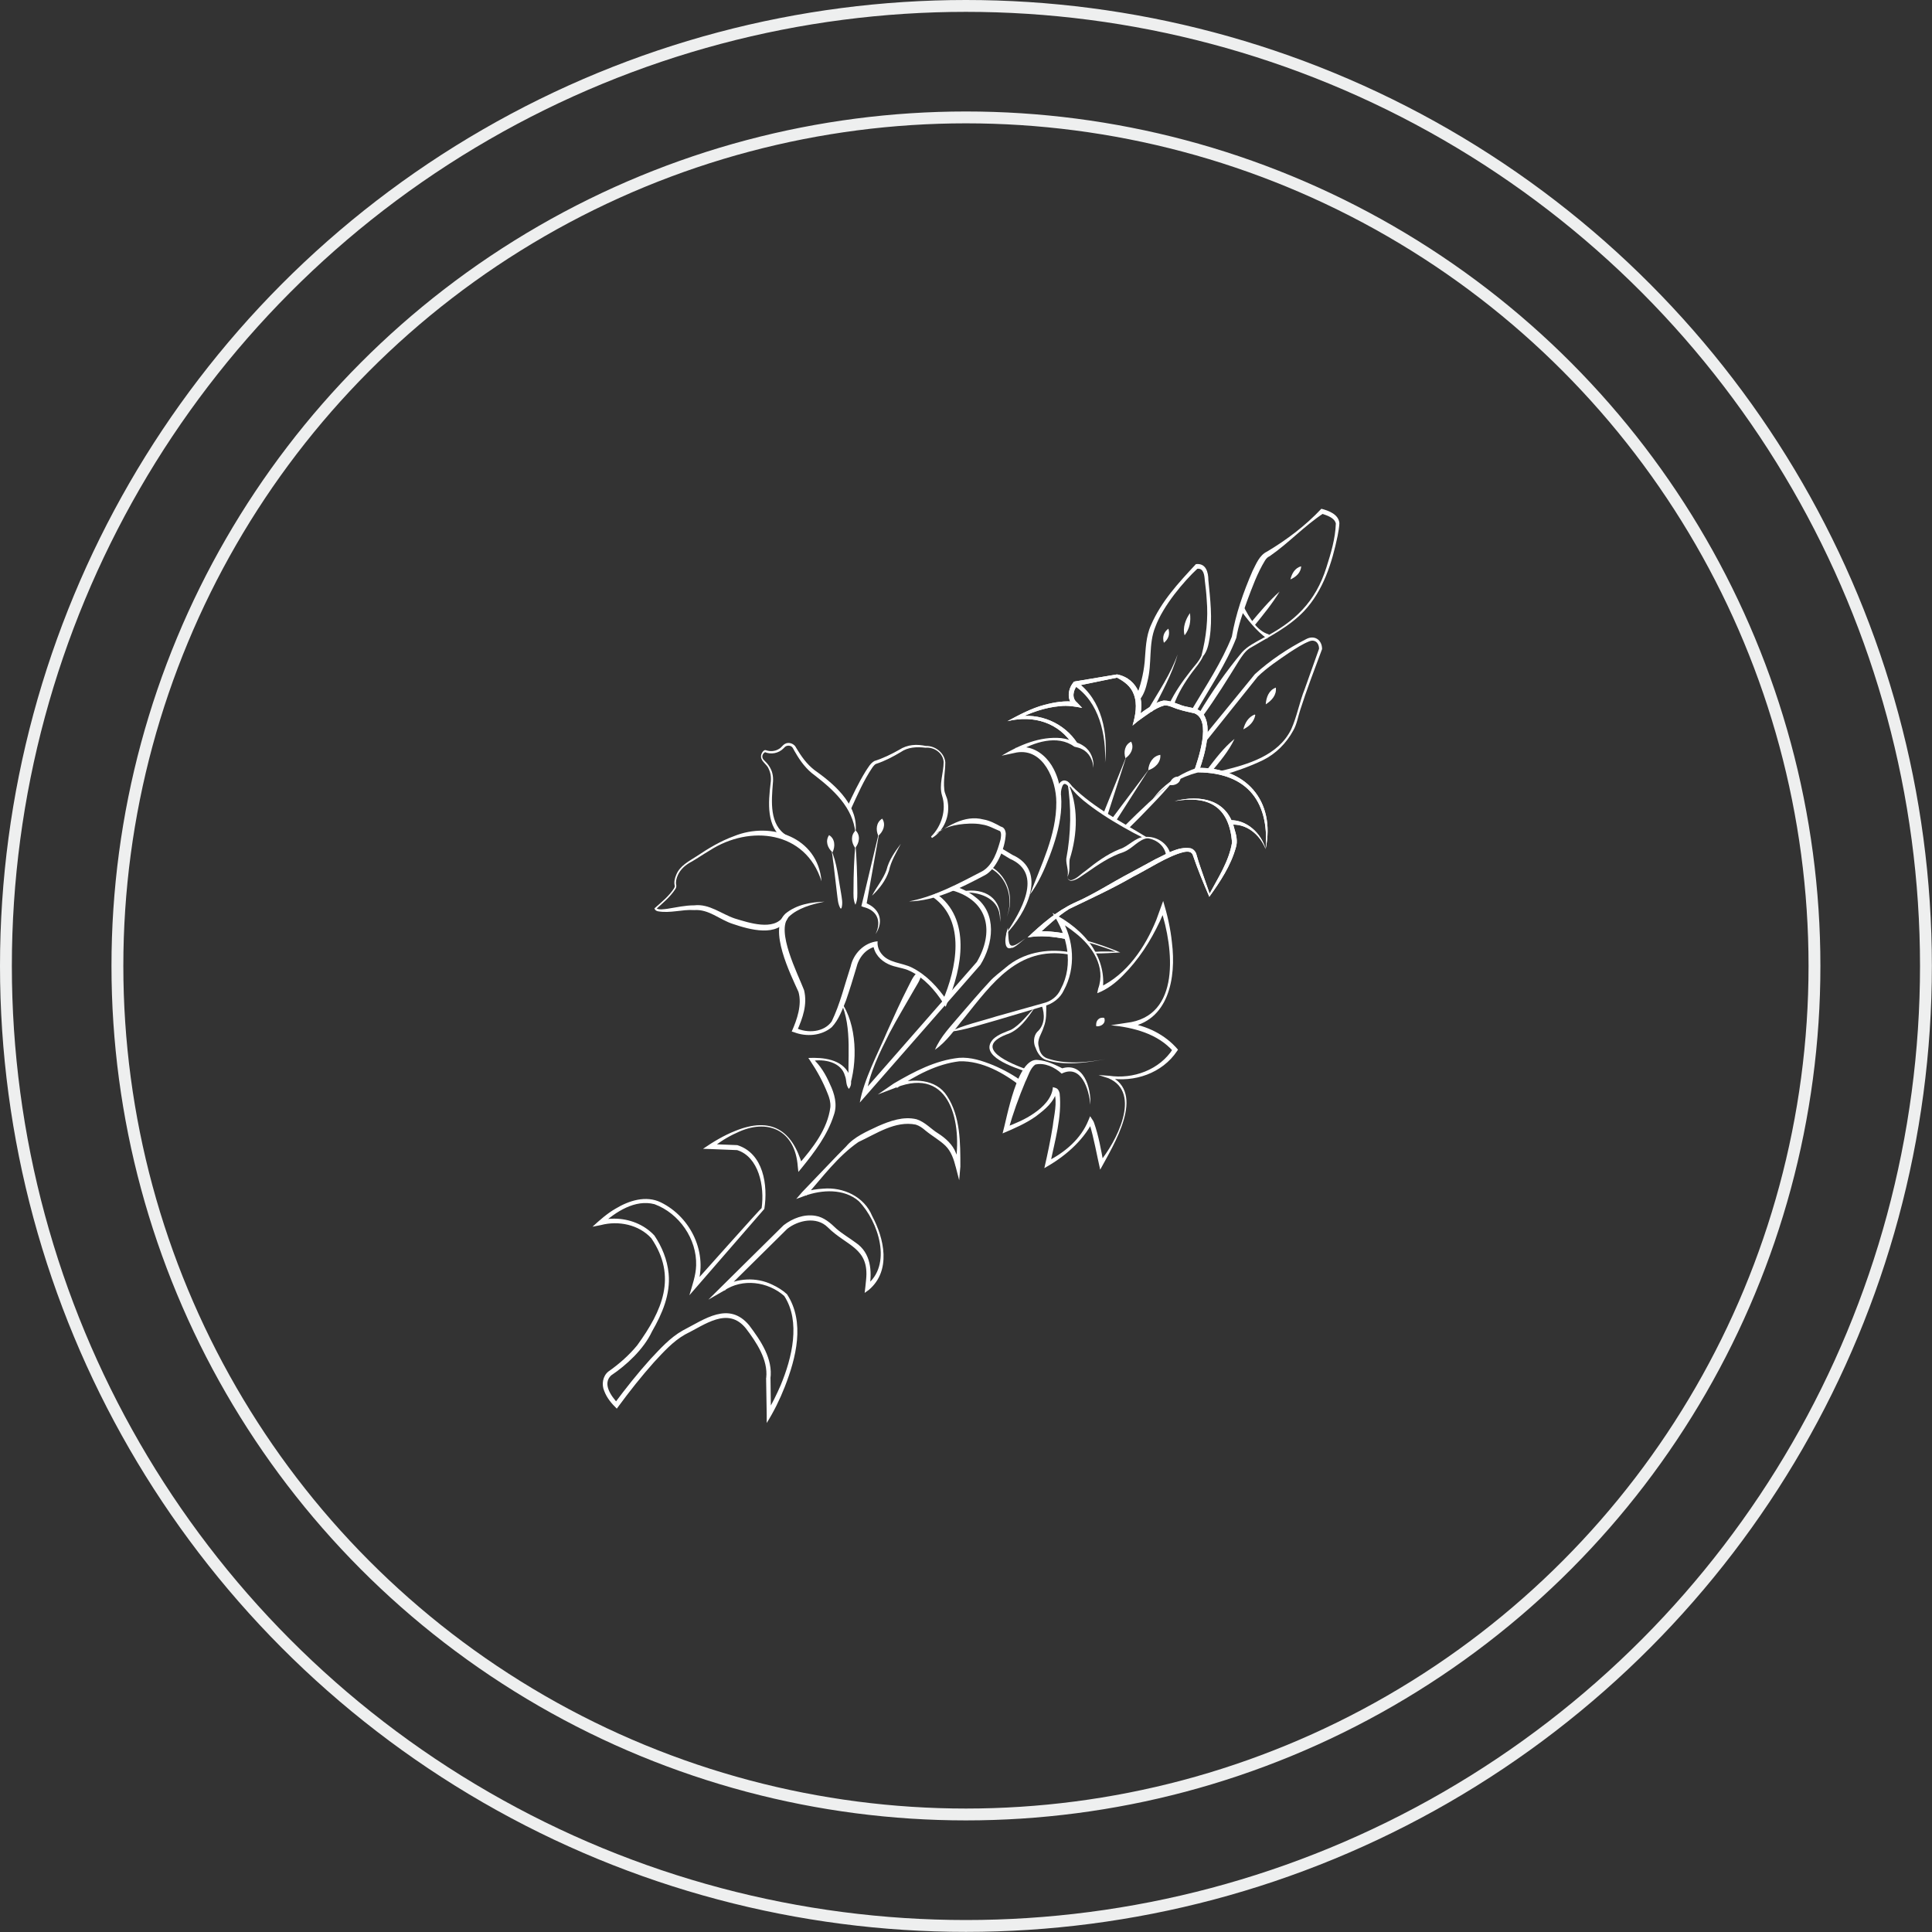 <svg viewBox="0 0 162.91 162.91" height="162.91" width="162.91" xmlns="http://www.w3.org/2000/svg" id="Layer_2"><rect x="0" y="0" width="162.91" height="162.91" fill="#333333" stroke="none"/><defs><style>.cls-1{fill:none;stroke:#eeefef;stroke-miterlimit:10;}.cls-2{fill:#fff;}</style></defs><g id="Layer_1-2"><circle r="80.95" cy="81.45" cx="81.45" class="cls-1"></circle><path d="M86.13,91.64c-1.46-1.15-3.3-2.2-5.22-2.15-1.91.22-3.7,1.19-5.28,2.25,0,0-.18-.35-.18-.35,1.52-.46,3.47-.45,4.41,1.03,1.13,1.73,1.12,3.95,1.12,5.95,0,0-.1,1.15-.1,1.15l-.29-1.12c-.17-.67-.4-1.33-.87-1.79-.47-.46-1.11-.81-1.67-1.27-.29-.25-.52-.41-.83-.51-1.73-.35-3.33.77-4.84,1.47-1.72,1.19-3.03,2.96-4.4,4.53,0,0-.22-.32-.22-.32.56-.16,1.1-.25,1.66-.28,1.69-.15,3.46.68,4.12,2.3,1.02,1.9,1.63,4.61-.27,6.23,0,0-.35.25-.36.26.04-.25.09-.84.12-1.1.29-2.71-1.64-2.84-3.23-4.43-.95-.95-2.51-.59-3.42.13,0,0-5.27,5.21-5.27,5.21,0,0-.24-.31-.24-.31,1.28-.76,2.9-.85,4.24-.2.45.21.88.47,1.25.81,1.55,2.36.76,5.39-.19,7.82-.41,1.05-.92,2.08-1.52,3.04v-.71s-.05-3.04-.05-3.04c0-.02,0-.05.01-.07.16-1.52-.83-2.99-1.71-4.15-1.52-1.89-3.48-.3-5.14.51-1.02.58-1.82,1.48-2.62,2.34-1.06,1.19-2.05,2.44-2.99,3.72,0,0-.14.19-.14.19-.44-.43-.84-.9-1.06-1.49-.24-.54-.13-1.26.35-1.64.9-.63,1.74-1.37,2.43-2.21,2.12-2.93,3.39-5.79,1.19-9.03-1.05-1.15-2.77-1.5-4.25-1.11,0,0-.71.14-.71.14.6-.55,1.24-1.12,1.94-1.52,1.12-.68,2.57-1.15,3.83-.53,2.56,1.26,4,4.33,3.05,7.08,0,.02-.34-.2-.34-.19.03,0,5.92-6.65,5.78-6.4.27-1.85-.25-4.33-2.06-4.9,0,0-2.26-.09-2.26-.09,0,0-.62-.02-.62-.02.86-.59,1.76-1.13,2.72-1.51,3.01-1.22,4.81-.09,5.67,2.94,0,0-.35-.1-.35-.1,1.21-1.39,2.47-2.99,2.7-4.86.02-.41-.07-.75-.24-1.15-.38-.97-.89-1.9-1.47-2.76,0,0-.15-.22-.15-.22,1.25-.06,2.84.1,3.44,1.37.16.39.29.87-.02,1.24-.17-2.47.34-5.06-.69-7.38,1.4,1.94,1.44,5.18.69,7.38-.29-.37-.17-.72-.33-1.1-.31-1.18-1.78-1.45-2.82-1.25l.08-.23c.67.6,1.12,1.37,1.47,2.17.39.81.65,1.74.33,2.62-.54,1.69-1.6,3.08-2.69,4.43,0,0-.3.36-.3.36l-.05-.46c-.22-3.05-2.53-4.13-5.19-2.82-.74.33-1.44.78-2.06,1.29,0,0-.12-.37-.11-.36l2.26.09c2.21.69,2.6,3.39,2.28,5.38-.32.37-6.19,7.13-6.32,7.28.23-.8.55-1.68.57-2.52.07-2.23-1.43-4.39-3.51-5.16-1.64-.43-3.27.64-4.44,1.7,0,0-.19-.34-.19-.34.41-.08.82-.15,1.24-.14,1.26,0,2.52.49,3.38,1.42.64.95,1.09,2.05,1.2,3.21.17,1.75-.55,3.41-1.4,4.88-.71,1.52-2.17,2.85-3.45,3.71-.75.71.01,1.75.57,2.35,0,0-.3.03-.3.03.96-1.29,1.96-2.55,3.04-3.75.83-.88,1.66-1.82,2.73-2.42,1.83-.94,3.88-2.5,5.6-.44.97,1.29,2.03,2.83,1.79,4.52,0,0,.01-.08.01-.06,0,0,.04,3.04.04,3.04l-.37-.1c.45-.75.84-1.54,1.19-2.35.96-2.3,1.7-5.37.3-7.52-1.38-1.22-3.52-1.51-5.08-.45,0,0-1.32.76-1.32.76.61-.62,5.61-5.54,6.35-6.28.76-.58,1.71-.95,2.68-.79.72.11,1.28.62,1.77,1.09.51.44,1.07.76,1.62,1.17,1.3.87,1.39,2.4,1.17,3.81,0,0-.31-.19-.3-.2,2.27-1.68,1.06-5.4-.61-7.11-1.24-1.07-3.11-.97-4.56-.44l-.71.26s.5-.58.5-.58c0,0,2.95-3.08,2.95-3.08l.75-.76c.69-.83,1.75-1.27,2.72-1.73.99-.43,2.12-.84,3.23-.57.75.25,1.19.81,1.83,1.2.61.39,1.22.94,1.48,1.63.15.34.24.7.33,1.05l-.39.02c.62-3.51-.36-8.41-5-6.57,0,0-1.52.58-1.52.58l1.35-.93c1.71-1,3.49-1.94,5.48-2.16,1.01-.08,1.98.25,2.9.62.92.39,1.78.87,2.59,1.47l-.25.3h0Z" class="cls-2"></path><path d="M77.68,82.21c-.1.48-.38.85-.61,1.26-.69,1.22-1.42,2.41-2.07,3.65-.82,1.63-1.7,3.37-1.95,5.18,0,0-.34-.16-.34-.16l9.66-11.03c1.44-2.46,1.06-5.11-2.05-6.02,0,0,.09-.38.09-.38.68.19,1.3.5,1.84.94,1.85,1.38,1.51,3.96.41,5.72,0,0-9.66,11.03-9.66,11.03l-.5.57c.34-1.94,1.53-4.15,2.29-5.95.58-1.28,1.15-2.57,1.79-3.81.22-.41.38-.86.75-1.19l.34.19h0Z" class="cls-2"></path><path d="M89.87,79.18c-1.06-.21-2.16-.33-3.22-.13,1.18-1.12,2.44-2.21,3.92-2.91,1.65-.71,3.16-1.72,4.76-2.55,0,0,2.12-1.15,2.12-1.15.9-.41,1.88-1.09,2.95-.91.25.07.44.31.49.54.1.38.23.76.36,1.14,0,0,.79,2.27.79,2.27h-.11c.76-1.43,1.71-2.85,1.96-4.45-.25-3.02-1.96-3.98-4.84-3.48,2.16-.55,4.43-.15,5.03,2.32.16.51.3,1.07.13,1.59-.43,1.54-1.32,2.88-2.24,4.16,0,0-.04-.1-.04-.1-.48-1.11-.94-2.22-1.33-3.37-.1-.38-.47-.37-.8-.3-1.33.32-3.04,1.47-4.27,2.08-1.73,1-3.56,1.84-5.37,2.71-1.01.63-1.88,1.48-2.76,2.27l-.16-.35c.92-.09,1.83.02,2.72.18l-.09.45h0Z" class="cls-2"></path><path d="M92.3,80.26c.66-.05,1.32-.02,1.99-.01v.08c-.89-.35-1.79-.65-2.7-.91l.03-.11c.97.28,1.92.61,2.84,1-.72.04-1.44.1-2.16.08v-.14h0Z" class="cls-2"></path><path d="M78.83,88.54c.48-1.16,1.37-2.03,2.16-2.98.8-.92,1.59-1.86,2.43-2.76.41-.47.91-.81,1.39-1.22,1.44-1.24,3.43-1.61,5.27-1.31,0,0-.03.2-.03.2-4.21-.67-6.4,2.45-8.74,5.36-.79.94-1.45,1.98-2.49,2.7h0Z" class="cls-2"></path><path d="M84.83,78.74c1.19-1.82,3.22-5.06.34-6.32,0,0-.93-.56-.93-.56l.19-.34.95.57c3.02,1.36,1.13,4.95-.54,6.66h0Z" class="cls-2"></path><path d="M86.82,75.51c.95-2.56,2.27-5.08,2.25-7.86,0-1.86-1.08-4.57-3.34-4.2,0,0-1.27.27-1.27.27,1.5-.9,3.25-1.65,5.03-1.48.45.06.89.19,1.32.39l-.07-.03c.26.07.46.18.66.32.59.4.86,1.13.8,1.83-.04-.65-.36-1.29-.96-1.58-.21-.12-.44-.15-.65-.21-1.43-1.05-3.44-.37-4.81.46,0,0-.15-.36-.15-.36.33-.08.67-.09,1-.03.99.19,1.78.95,2.22,1.82,1.19,2.32.53,5.05-.35,7.35-.44,1.16-.95,2.3-1.7,3.3h0Z" class="cls-2"></path><path d="M103.68,69.16c1.45-.05,2.67,1.1,3.04,2.43.35-4.24-1.81-6.58-6.07-6.46.38-1.1,1.54-4.41.07-4.98-.41-.1-.9-.19-1.32-.33-.39-.1-.84-.37-1.21-.34-.81.22-1.54.84-2.23,1.32,0,0-.46.38-.46.38.24-.84.43-1.8.1-2.64-.24-.67-.81-1.09-1.43-1.41-.02,0,.07,0,.06,0l-3.5.72s.11-.07.11-.07c-.34.41-.5,1.08-.02,1.46,0,0,.43.45.43.45-.59-.12-1.23-.22-1.85-.15-1.29.11-2.53.55-3.67,1.14,0,.01-.08-.22-.09-.22,2-.41,4.12.51,5.21,2.22,0,0-.33.21-.33.21-1.21-1.97-3.38-2.62-5.57-2.08.99-.53,2.01-1.08,3.1-1.37.88-.23,1.75-.38,2.67-.25l-.17.34c-.63-.51-.51-1.44-.02-2.01,0,0,.04-.05.04-.05h.07s0-.01,0-.01l3.53-.59h.04c1.78.36,2.42,2.26,1.8,3.84,0,0-.3-.22-.3-.22.37-.28.73-.55,1.12-.8.42-.26.78-.53,1.3-.62.75,0,1.31.43,2.03.54.45.1,1.04.17,1.32.62.42.63.37,1.42.3,2.12-.12.92-.37,1.8-.68,2.67,0,0-.19-.27-.18-.27,4.11-.1,6.66,2.77,5.8,6.84-.48-1.23-1.66-2.21-3.02-2.04,0,0-.02-.39-.02-.39h0Z" class="cls-2"></path><path d="M90.8,57.49c2.13,1.53,2.65,4.36,2.38,6.82.1-2.35-.5-5.11-2.57-6.47,0,0,.19-.34.19-.34h0Z" class="cls-2"></path><path d="M100.98,65.14c-1.42.38-2.79,1.13-3.75,2.26l-.02-.02c.22-.3.46-.6.74-.86.84-.79,1.84-1.38,2.93-1.76,0,0,.1.38.1.38h0Z" class="cls-2"></path><path d="M89.99,65.87c.98,2.03.88,4.47.21,6.58-.08.48.08,1.06-.21,1.5.03.16.18.28.33.27.46-.1.8-.51,1.19-.77.88-.71,1.82-1.41,2.88-1.84.77-.23,1.31-1,2.16-1.06,0,0-.02.16-.02.16-.62-.3-1.22-.62-1.81-.96-1.19-.68-2.35-1.42-3.41-2.29-.52-.45-1.04-.95-1.31-1.58h0ZM89.99,65.87c1.88,2.07,4.46,3.35,6.82,4.8-.8.09-1.28.87-2.07,1.18-1.15.37-2.14,1.06-3.12,1.74-.41.25-.8.63-1.29.68-.18,0-.32-.16-.33-.32.15-.52-.11-1-.09-1.53.41-2.18.44-4.33.09-6.55h0Z" class="cls-2"></path><path d="M96.56,70.57c.96-.08,1.94.54,2.15,1.51,0,0-.38.08-.38.08-.1-.88-.9-1.46-1.76-1.49,0,0,0-.09,0-.09h0Z" class="cls-2"></path><polygon points="93.78 69 96.82 64.95 96.83 64.95 94.1 69.22 93.78 69 93.78 69" class="cls-2"></polygon><polygon points="95 63.72 93.39 68.72 93.04 68.59 95 63.72 95 63.72" class="cls-2"></polygon><path d="M94.86,69.61c1.31-1.3,2.65-2.57,4.08-3.75-.59.71-1.22,1.39-1.86,2.05-.64.67-1.28,1.33-1.94,1.97l-.28-.28h0Z" class="cls-2"></path><path d="M80.06,87.02c1.07-.56,2.78-.94,3.93-1.31,0,0,3.99-1.12,3.99-1.12.65-.15,1.21-.59,1.47-1.2,1.11-2.05.55-4.57-.71-6.41,1.33.7,2.56,1.62,3.39,2.89.68,1.06,1.04,2.34.84,3.61l-.26-.23c2.31-1.08,3.85-3.37,4.79-5.68.11-.32.47-1.28.58-1.6.35,1.15.62,2.33.74,3.51.37,2.96-.26,6.69-3.79,7.16,0,0,0-.39,0-.39,1.64.22,3.22.98,4.3,2.26,0,0-.08.12-.08.12-1.25,1.87-3.61,2.67-5.77,2.28,0,0,.04-.21.04-.21,3.19,1.43.35,5.88-.75,7.93-.27-1.15-.54-2.72-.89-3.83-.02-.05-.05-.11-.07-.15l.33-.06c-.89,1.7-2.42,2.98-4.08,3.91.27-1.17.52-2.36.71-3.54.1-.9.41-1.99.12-2.85,0,0,.24-.18.24-.18-.24,1.02-1.02,1.62-1.78,2.2-.84.6-1.86,1.04-2.81,1.44.37-1.3,1.23-6.45,2.98-6.19.8.07,1.46.41,2.15.75l-.19-.02c1.89-.64,2.54,1.64,2.46,3.05-.1-1.27-.76-3.46-2.42-2.63-.57-.53-1.45-.96-2.23-.76-.44.33-.58.96-.83,1.44-.55,1.31-1.05,2.69-1.44,4.08l-.26-.23c.83-.31,1.69-.67,2.42-1.18.75-.51,1.54-1.27,1.6-2.21l.21.06c.24.07.31.27.36.46.21,2.01-.41,4.01-.8,5.97,0,0-.28-.22-.28-.22,1.5-.74,2.88-1.9,3.51-3.48,0,0,.14-.34.14-.34l.19.29c.06.08.11.17.14.26.39,1.11.59,2.26.8,3.41,0,0-.35-.07-.35-.07,1.38-1.64,3.64-5.86.77-7.09,0,0-.84-.27-.84-.27l.88.06c2.04.31,4.28-.5,5.4-2.28,0,0,.02.23.02.23-1.31-1.5-3.35-2.02-5.26-2.21,0,0,1.31-.2,1.31-.2,4.64-.53,3.97-6.32,2.9-9.58,0,0,.37,0,.37,0,0,0-.45,1.02-.45,1.02-.79,1.68-1.8,3.25-3.12,4.57-.6.61-1.31,1.17-2.16,1.49,0,0,.08-.38.08-.38.66-1.83-.48-3.57-1.9-4.68-.47-.38-.97-.73-1.49-1.01l.25-.28c1.11,1.83,1.28,4.22.24,6.11-.3.66-.95,1.15-1.64,1.32l-3.97,1.18c-1.17.32-2.82.88-4.02.99h0Z" class="cls-2"></path><path d="M66.44,77.39c-.84,1.69-3.25.99-4.64.52-1.13-.36-2.02-1.26-3.26-1.17-1.04-.07-2.02.29-3.07.1-.09-.03-.21-.06-.27-.2l-.02-.04c.59-.52,1.24-1.04,1.66-1.7.05-.09.07-.15.05-.23-.07-.31.01-.62.13-.9.31-.78,1.08-1.15,1.74-1.58.98-.66,2-1.27,3.12-1.68,3.14-1.28,7.09.09,7.39,3.8-1.34-4.26-6.04-4.78-9.42-2.6-.51.3-.99.63-1.5.93-.51.26-.97.64-1.2,1.17-.11.25-.19.54-.13.81.03.11-.01.25-.06.33-.44.68-1.05,1.18-1.64,1.71,0,0,.02-.08.02-.08.2.17.67.08.94.05.76-.12,1.49-.29,2.26-.29,1.27-.15,2.29.73,3.42,1.11,1.19.36,3.3,1.07,4.11-.19,0,0,.38.11.38.11h0Z" class="cls-2"></path><path d="M66.14,70.79c-1.56-1.04-1.35-3.16-1.16-4.76.06-.41.02-.81-.15-1.17-.14-.41-.65-.63-.66-1.06-.02-.22.2-.59.39-.55.37.14.81.11,1.14-.11.2-.11.27-.29.48-.41.33-.2.8-.02.95.32,0,0,.16.26.16.26.44.71.93,1.33,1.63,1.8,1.65,1.19,3.52,2.92,3.21,5.14-.2-2.15-1.83-3.63-3.43-4.87-.7-.5-1.22-1.2-1.64-1.94-.09-.12-.19-.4-.31-.48-.13-.1-.32-.11-.47-.04-.08.04-.12.09-.21.18-.4.42-1.07.55-1.6.31,0,0,0,0,0,0,.03,0-.08,0,.07,0-.15.07-.26.21-.26.38,0,.21.16.32.3.47.15.15.28.33.38.52.21.38.26.85.21,1.26-.12,1.52-.31,3.52,1.17,4.41,0,0-.21.33-.21.33h0Z" class="cls-2"></path><path d="M71.43,68.07c.47-1.03.96-2.05,1.56-3.03.21-.31.4-.68.74-.87.71-.22,1.43-.57,2.1-.95.32-.21.72-.35,1.1-.39.39-.05.79,0,1.14.07.78-.03,1.57.58,1.64,1.38,0,.75-.17,1.5-.09,2.24.01.4.25.69.29,1.07.21,1.17-.29,2.45-1.32,3.07,0,0-.07-.09-.07-.09,1.32-.84,2.76-1.9,4.41-1.47.54.09,1.03.36,1.5.62l-.11-.03c.36.03.47.34.49.61-.05,1.27-.82,3.06-1.84,3.54-1.96,1.03-4.06,2.12-6.32,2.17,2.2-.43,4.2-1.52,6.17-2.54.9-.51,1.28-1.7,1.54-2.65.05-.24.1-.58-.04-.74-.49-.19-.96-.48-1.49-.55-.34-.08-.74-.09-1.1-.08-1.13.04-2.36.29-3.15,1.18,0,0-.07-.09-.07-.09.88-.86,1.31-2.25.93-3.44-.29-.91.13-1.93.13-2.85-.05-.75-.79-1.27-1.53-1.2-.75-.09-1.49-.05-2.09.37-.66.39-1.31.74-2.07.99-.08.01-.22.17-.32.31-.73,1.08-1.25,2.29-1.79,3.46,0,0-.36-.16-.36-.16h0Z" class="cls-2"></path><path d="M78.93,75.34c2.99,2.1,2.2,6.31.95,9.2,0,0-.14.36-.14.36l-.21-.33c-.68-1.07-1.6-2.1-2.75-2.67-.6-.31-1.28-.31-1.89-.61-.63-.3-1.2-.88-1.26-1.67,0,0,.22.2.22.19-.87.2-1.45.95-1.65,1.82-.27.91-.55,1.82-.86,2.72-.31.78-.61,1.63-1.2,2.26-.87.74-2.15.83-3.18.43,0,0-.2-.06-.2-.06.45-1.01.88-2.26.57-3.34-.67-1.49-2.57-5.27-1.09-6.61.94-.76,2.13-.96,3.28-1-1.06.22-2.23.53-3.01,1.28-1.11,1.18.77,4.82,1.29,6.18.3,1.21-.12,2.37-.6,3.45,0,0-.11-.27-.11-.27.98.48,2.38.39,3.04-.54.71-1.47,1.09-3.09,1.6-4.64.23-1.07,1.13-2.01,2.27-2.12-.03.36.07.72.31,1.03.61.82,1.74.76,2.59,1.19,1.23.62,2.16,1.64,2.94,2.76,0,0-.35.03-.35.03,1.16-2.7,1.98-6.71-.78-8.7,0,0,.19-.34.19-.34h0Z" class="cls-2"></path><path d="M70.88,76.62c-.24-.4-.24-.83-.3-1.25l-.15-1.27-.15-1.27c-.07-.36-.07-.92-.23-1.24.53,1.1.64,2.52.87,3.73.06.42.17.84.03,1.28h-.07Z" class="cls-2"></path><path d="M72.13,76.29c-.2-.43-.16-.86-.16-1.29,0-1.29.05-2.57.16-3.86.11,1.29.15,2.57.16,3.86,0,.43.04.86-.16,1.29h0Z" class="cls-2"></path><path d="M93.21,89.32c-1.65.28-3.39.58-5.03.05-.43-.16-.71-.6-.85-1-.21-.4-.19-1,.12-1.35.67-.59.67-1.49.38-2.27,0,0,.39-.07.39-.07,0,.66.04,1.32-.22,1.94-.16.57-.6,1.03-.4,1.67.06.41.26.76.64.93,1.57.57,3.35.37,4.97.1h0Z" class="cls-2"></path><path d="M73.84,78.74c.51-1.08.11-1.99-1.04-2.26,0,0-.17-.07-.17-.07l.04-.15,1.55-6.5-1.17,6.58s-.13-.23-.13-.23c1.23.45,1.65,1.52.92,2.64h0Z" class="cls-2"></path><path d="M73.54,75.51c.38-.73.94-1.39,1.21-2.15.2-.83.71-1.54,1.21-2.21-.38.73-.83,1.46-1,2.27-.27.83-.8,1.51-1.42,2.1h0Z" class="cls-2"></path><path d="M95.8,58.74c.36-.87.62-1.9.72-2.92.09-1.05.09-2.15.54-3.12.86-1.99,2.32-3.56,3.78-5.13.85-.11,1.05.69,1.05,1.33.16,1.62.36,3.25.11,4.89-.09.54-.19,1.11-.56,1.55-.18.44-.63.97-.92,1.35-.63.86-1.21,1.8-1.55,2.78l-.37-.13c.49-1.02,1.11-1.89,1.78-2.75.33-.44.72-.81.93-1.3.4-1.56.58-3.12.44-4.74-.03-.54-.09-1.07-.16-1.61-.03-.44-.1-1.05-.63-.98-1.09,1.01-2.88,3.1-3.54,4.9-.6,1.47-.26,3.08-.67,4.61-.12.53-.27,1.04-.63,1.52l-.32-.23h0Z" class="cls-2"></path><path d="M100.5,59.83c1.19-2,2.51-3.98,3.37-6.14.33-1.92.97-3.76,1.75-5.55.3-.58.57-1.32,1.22-1.63,1.66-.99,3.25-2.19,4.58-3.61.62.16,1.46.47,1.52,1.22-.02.37-.08.71-.15,1.07-.47,2.27-1.21,4.62-2.83,6.34-1.3,1.37-3.01,2.19-4.6,3.14-.38.26-.62.64-.88,1.03-.98,1.58-1.95,3.16-3.05,4.67l-.33-.21c1.07-1.81,2.28-3.53,3.62-5.15.48-.53,1.14-.85,1.75-1.19,2.69-1.38,4.46-3.05,5.38-5.99.38-1.19.75-2.43.79-3.69-.12-.49-.73-.67-1.19-.83,0,0,.18-.04.17-.04-1.64,1.07-2.95,2.52-4.56,3.63-.18.08-.28.19-.39.36-.65,1.06-1.09,2.28-1.53,3.46-.36,1.01-.72,2.01-.89,3.06-.86,2.22-2.23,4.2-3.4,6.26,0,0-.33-.21-.33-.21h0Z" class="cls-2"></path><path d="M101.44,62.2l4.37-5.35c1.31-1.18,2.75-2.15,4.31-2.95.71-.39,1.36.05,1.36.83-.63,1.7-1.29,3.4-1.84,5.13-.19.57-.28,1.19-.58,1.72-.58,1.08-1.48,1.99-2.59,2.53-1.1.53-2.24.92-3.4,1.27l-.1-.38c2.25-.54,4.81-1.27,5.91-3.51.49-1.09.69-2.29,1.14-3.4,0,0,1.21-3.4,1.21-3.4,0,0,0,.05,0,.04,0-.25-.1-.53-.3-.64-.15-.09-.34-.09-.51-.02-.59.23-1.12.59-1.66.93-.92.63-1.92,1.29-2.71,2.06,0,0-4.31,5.39-4.31,5.39l-.3-.25h0Z" class="cls-2"></path><path d="M96.8,59.84c.89-1.51,1.91-3,2.5-4.66-.47,1.71-1.38,3.27-2.16,4.85,0,0-.34-.2-.34-.2h0Z" class="cls-2"></path><path d="M100.34,51.7c.09.68-.02,1.32-.45,1.87-.19-.61.08-1.35.45-1.87h0Z" class="cls-2"></path><path d="M98.52,53.01c.15.48,0,.89-.38,1.19-.14-.48-.02-.89.38-1.19h0Z" class="cls-2"></path><path d="M107.9,49.88c-.62,1.03-1.38,1.95-2.13,2.88l-.3-.25c.77-.91,1.53-1.83,2.43-2.63h0Z" class="cls-2"></path><path d="M108.81,48.86c.12-.5.39-.98.91-1.11-.03.54-.44.9-.91,1.11h0Z" class="cls-2"></path><path d="M104.09,62.32c-.5,1.05-1.25,1.92-1.98,2.8,0,0-.31-.24-.31-.24.7-.91,1.38-1.83,2.28-2.56h0Z" class="cls-2"></path><path d="M104.84,61.5c.14-.55.41-1.02.95-1.25,0,0,.06.04.06.04-.11.58-.5.95-1.01,1.21h0Z" class="cls-2"></path><path d="M106.73,59.39c.04-.59.26-1.19.85-1.41.08.62-.34,1.09-.85,1.41h0Z" class="cls-2"></path><path d="M95.38,62.54c.28.52-.03,1.1-.48,1.39-.17-.52-.06-1.14.48-1.39h0Z" class="cls-2"></path><path d="M74.39,69.03c.33.49.09,1.1-.33,1.44-.23-.5-.18-1.13.33-1.44h0Z" class="cls-2"></path><path d="M93.11,85.83c.17.45-.25.75-.67.71-.07-.43.19-.8.67-.71h0Z" class="cls-2"></path><path d="M72.15,70.03c.43.41.31,1.06-.04,1.47-.33-.45-.4-1.07.04-1.47h0Z" class="cls-2"></path><path d="M69.91,70.42c.51.31.53.96.29,1.45-.42-.36-.63-.96-.29-1.45h0Z" class="cls-2"></path><path d="M97.84,63.65c.06.63-.45,1.12-1.02,1.3.04-.6.38-1.2,1.02-1.3h0Z" class="cls-2"></path><path d="M99.55,65.53c.01.51-.5.75-.95.66.08-.46.46-.83.95-.66h0Z" class="cls-2"></path><path d="M104.87,51.16c.48.9,1.09,2.04,2.13,2.34,0,0-.15.36-.15.36-.95-.69-1.62-1.58-2.32-2.51l.34-.2h0Z" class="cls-2"></path><path d="M81.18,75.16c1.86-.33,3.35.58,3.15,2.59-.01-.2,0-.4-.04-.59-.17-1.47-1.81-1.99-3.1-1.9,0,0-.02-.1-.02-.1h0Z" class="cls-2"></path><path d="M86.47,79.12c-.36.27-.67.61-1.08.8-.05,0-.08,0-.12.01-.53.2-.53-.58-.47-.91.04-.28.1-.54.19-.8.09,1.59-.03,2.02,1.48.9h0Z" class="cls-2"></path><path d="M90.16,66.39c-.12-.14-.36-.42-.51-.22-.13.18-.18.5-.21.78l-.39-.06c.1-.39.16-.98.65-1.08.31-.02.51.24.66.45l-.2.13h0Z" class="cls-2"></path><path d="M89.87,79.18c-1.06-.21-2.16-.33-3.22-.13,1.18-1.12,2.44-2.21,3.92-2.91,1.65-.71,3.16-1.72,4.76-2.55,0,0,2.12-1.15,2.12-1.15.9-.41,1.88-1.09,2.95-.91.25.07.44.31.49.54.1.38.23.76.36,1.14,0,0,.79,2.27.79,2.27h-.11c.76-1.43,1.71-2.85,1.96-4.45-.25-3.02-1.96-3.98-4.84-3.48,2.16-.55,4.43-.15,5.03,2.32.16.51.3,1.07.13,1.59-.43,1.54-1.32,2.88-2.24,4.16,0,0-.04-.1-.04-.1-.48-1.11-.94-2.22-1.33-3.37-.1-.38-.47-.37-.8-.3-1.33.32-3.04,1.47-4.27,2.08-1.73,1-3.56,1.84-5.37,2.71-1.01.63-1.88,1.48-2.76,2.27l-.16-.35c.92-.09,1.83.02,2.72.18l-.09.45h0Z" class="cls-2"></path><path d="M103.68,69.16c1.45-.05,2.67,1.1,3.04,2.43.35-4.24-1.81-6.58-6.07-6.46.38-1.1,1.54-4.41.07-4.98-.41-.1-.9-.19-1.32-.33-.39-.1-.84-.37-1.21-.34-.81.22-1.54.84-2.23,1.32,0,0-.46.38-.46.38.24-.84.43-1.8.1-2.64-.24-.67-.81-1.09-1.43-1.41-.02,0,.07,0,.06,0l-3.5.72s.11-.07.11-.07c-.34.41-.5,1.08-.02,1.46,0,0,.43.45.43.45-.59-.12-1.23-.22-1.85-.15-1.29.11-2.53.55-3.67,1.14,0,.01-.08-.22-.09-.22,2-.41,4.12.51,5.21,2.22,0,0-.33.21-.33.21-1.21-1.97-3.38-2.62-5.57-2.08.99-.53,2.01-1.08,3.1-1.37.88-.23,1.75-.38,2.67-.25l-.17.34c-.63-.51-.51-1.44-.02-2.01,0,0,.04-.05.04-.05h.07s0-.01,0-.01l3.53-.59h.04c1.78.36,2.42,2.26,1.8,3.84,0,0-.3-.22-.3-.22.37-.28.73-.55,1.12-.8.42-.26.78-.53,1.3-.62.75,0,1.31.43,2.03.54.45.1,1.04.17,1.32.62.42.63.37,1.42.3,2.12-.12.92-.37,1.8-.68,2.67,0,0-.19-.27-.18-.27,4.11-.1,6.66,2.77,5.8,6.84-.48-1.23-1.66-2.21-3.02-2.04,0,0-.02-.39-.02-.39h0Z" class="cls-2"></path><path d="M87.26,84.95c-.62.91-1.32,1.95-2.42,2.29-2.88,1.15.4,2.45,1.77,2.95,0,0-.06.18-.06.18-.97-.34-4.14-1.32-2.79-2.76.43-.4,1-.58,1.5-.78.8-.44,1.37-1.28,2-1.87h0Z" class="cls-2"></path><path d="M84.9,77.3c.57-1.5.06-3.32-1.39-4.09,0,0,.07-.12.07-.12,1.46.83,1.95,2.7,1.32,4.21h0Z" class="cls-2"></path><circle r="71.55" cy="81.45" cx="81.45" class="cls-1"></circle></g></svg>